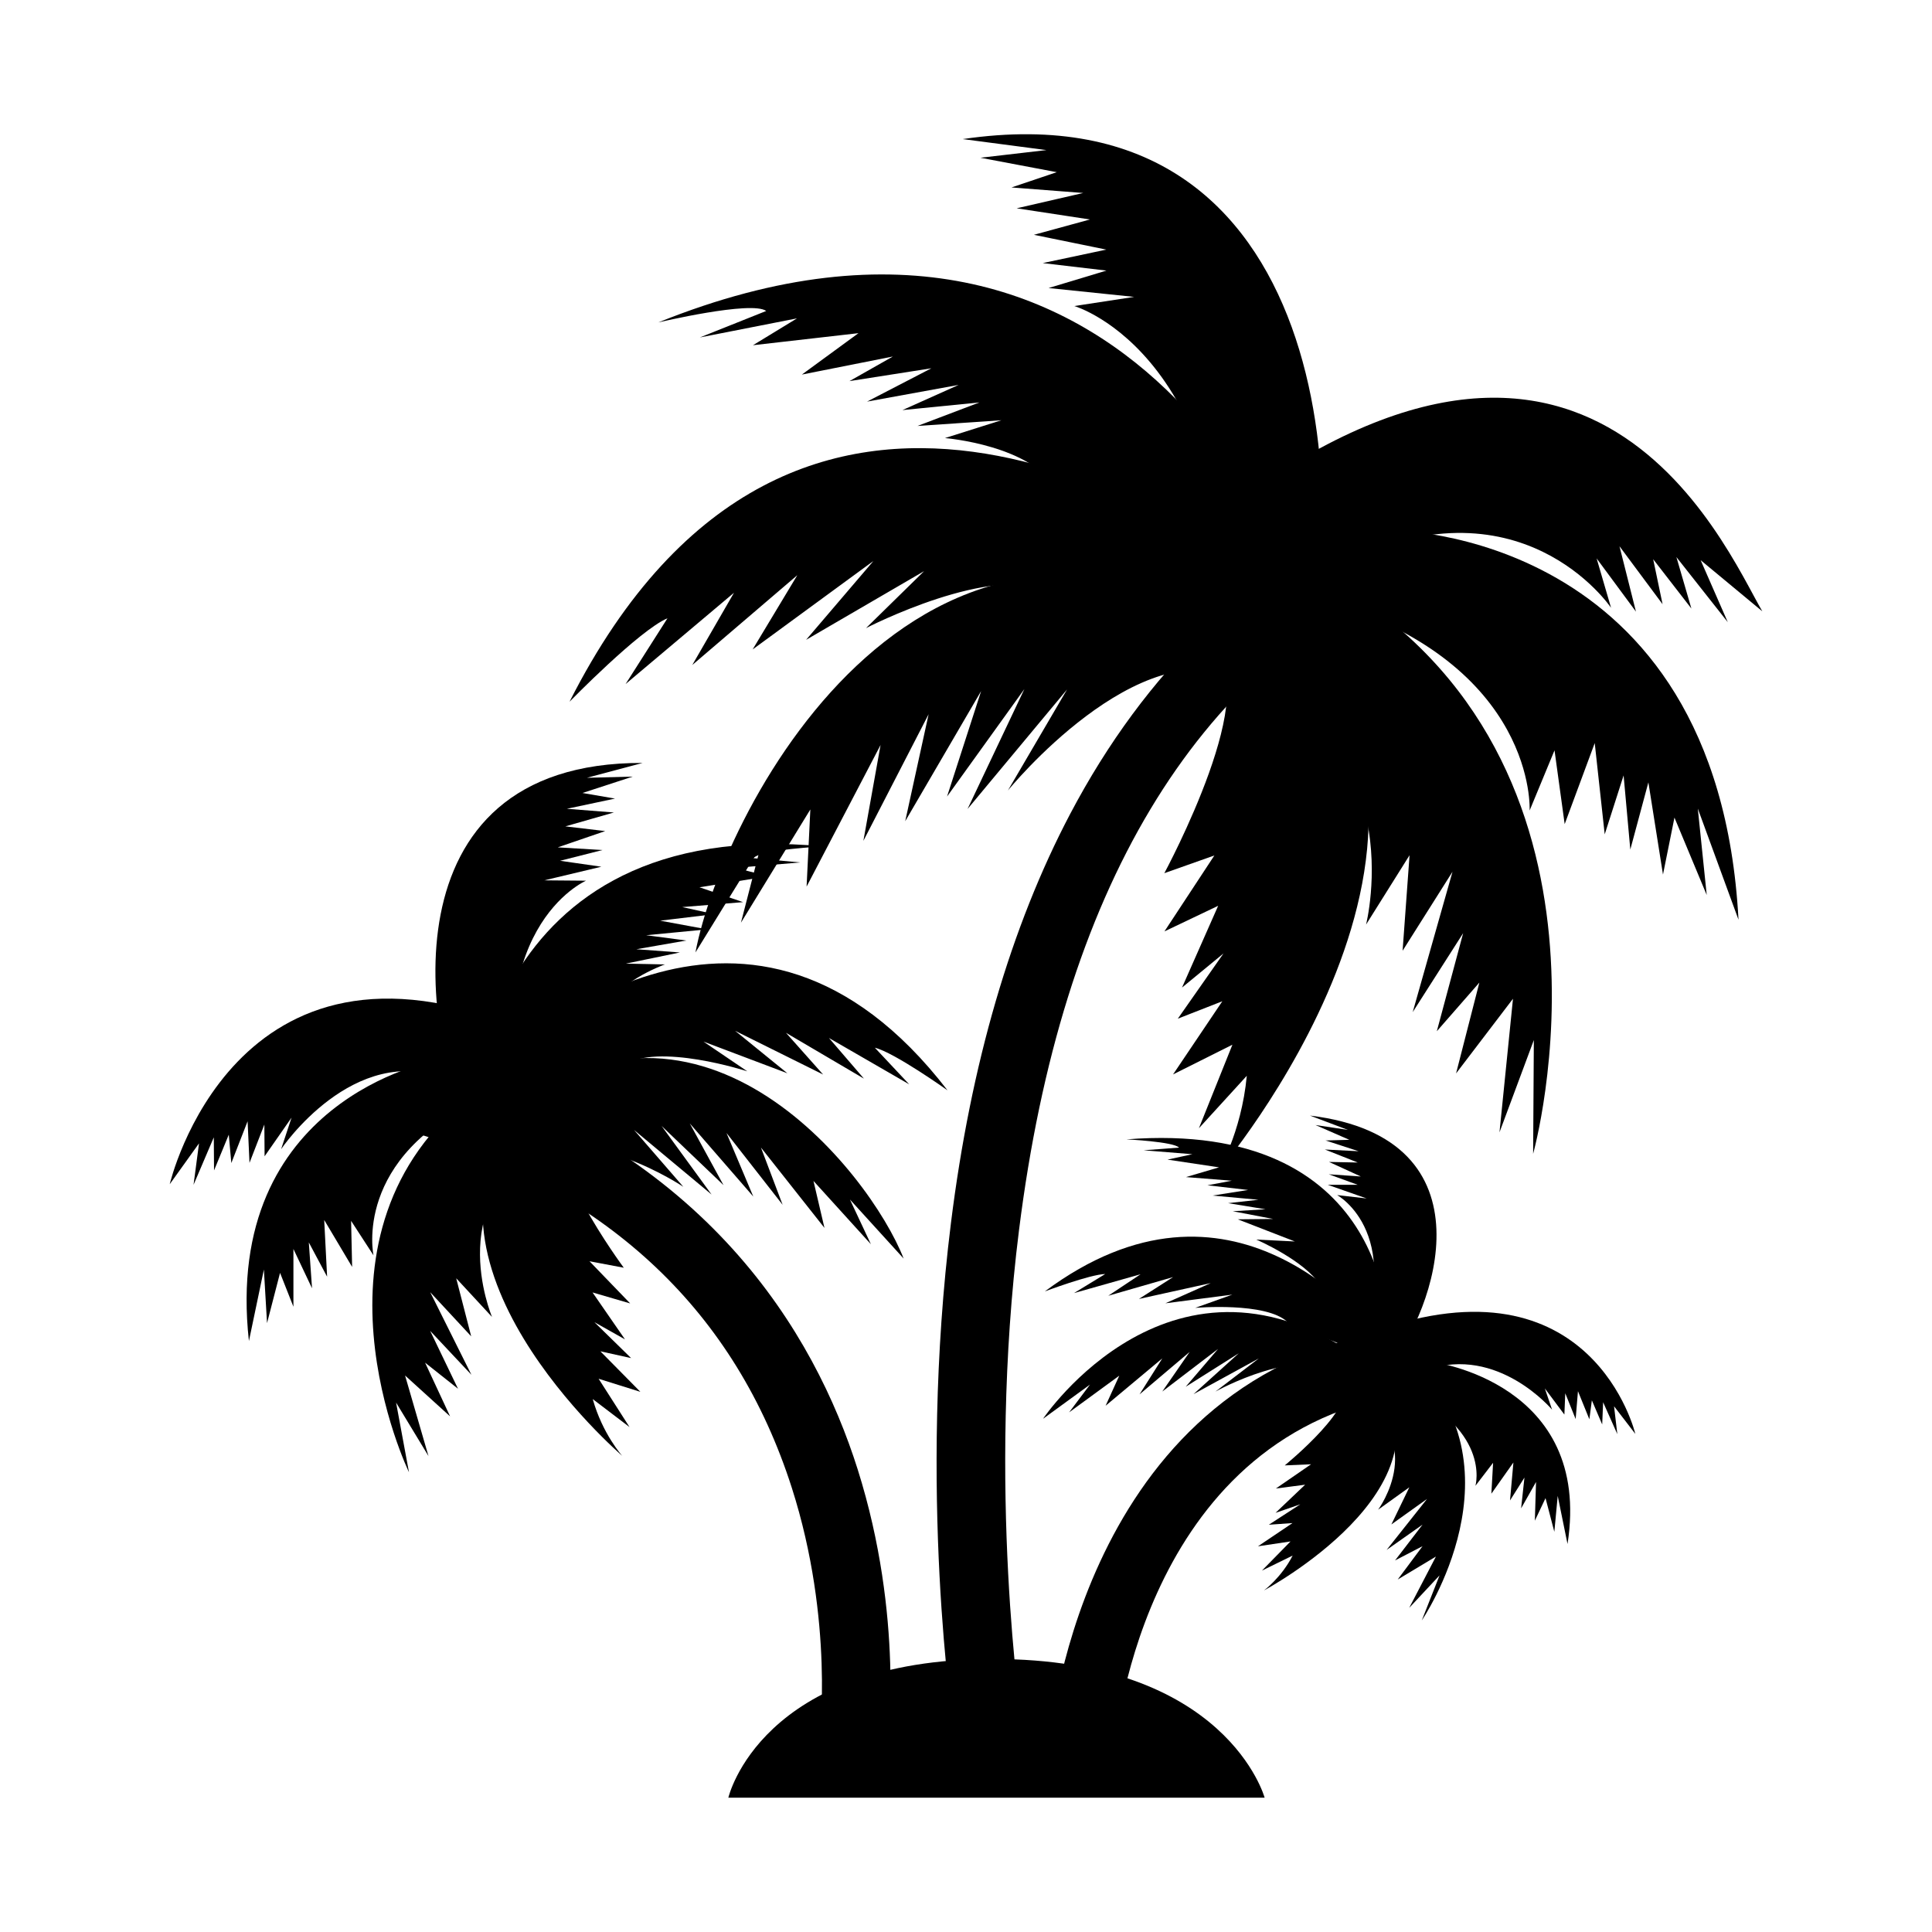 <?xml version="1.0" encoding="UTF-8"?>
<!-- Uploaded to: SVG Repo, www.svgrepo.com, Generator: SVG Repo Mixer Tools -->
<svg fill="#000000" width="800px" height="800px" version="1.1" viewBox="144 144 512 512" xmlns="http://www.w3.org/2000/svg">
 <g>
  <path d="m478.77 296.7c-20.152-13.68-123.78-85.332-183.84 33.266 0 0 18.531-19.004 25.961-22.121l-11.098 17.43 28.719-24.184-11.051 19.145 27.836-23.805-11.84 19.68 32.008-23.441-17.84 20.891 31.27-18.199-15.398 15.098s33.852-17.523 49.199-9.539c-0.016 0.016 76.199 9.461 56.078-4.219z"/>
  <path d="m482.37 315.77c-92.543-62.332-146.73 42.082-154.07 80.641l17.238-27.961-5.18 20.074 18.391-30.008-0.992 20.438 19.602-37.52-4.551 25.395 17.285-33.551-6.203 28.355 20.121-34.496-9.035 27.961 20.5-28.496-15.066 31.789 26.371-31.676-15.68 26.781s34.684-42.684 61.715-29.582c27.031 13.062 9.555-8.145 9.555-8.145z"/>
  <path d="m492.18 314.81c-1.355-14.562-45.152-137.24-173.73-85.363 0 0 24.734-5.856 28.605-3.039l-17.586 7.019 25.742-5.055-11.668 7.117 27.961-3.195-15.004 10.973 24.121-4.785-11.508 6.519 21.711-3.402-17.051 8.832 24.277-4.426-14.895 6.676 20.402-2.031-16.422 6.234 22.23-1.512-14.941 4.723s23.379 1.875 29.82 14.059l-36.273-2.723s31.66 3.227 50.176 11.73c18.516 8.5 4.094 32.559 4.094 32.559s51.328 13.652 49.941-0.91z"/>
  <path d="m489.3 320.32c12.266-38.352 9.84-154.2-90.168-139.46l22.184 2.914-17.492 2.031 20.23 3.824-11.996 4.047 19.004 1.465-17.633 4.062 19.414 2.961-14.848 4.062 19.176 3.922-16.832 3.574 16.879 1.984-15.332 4.625 22.672 2.348-15.855 2.426s45.594 13.195 40.461 100.32c0.02-0.004 15.605 18.797 20.137-5.106z"/>
  <path d="m482.46 306.7c62.613 56.113-15.777 148.01-15.777 148.01s6.297-10.344 7.731-25.617l-12.691 13.902 8.879-22.137-15.727 7.871 13.051-19.383-11.793 4.613 12.105-17.285-10.988 9.035 9.574-21.664-14.234 6.785 13.227-20.121-13.258 4.691s27.598-51.121 11.684-58.535c-13.176-2.152 18.219-10.168 18.219-10.168z"/>
  <path d="m468.3 323.21c50.82 13.98 37.723 65.809 37.723 65.809l11.523-18.375-1.844 25.316 13.227-20.941-10.547 37.203 13.367-20.926-6.977 25.992 11.273-12.895-6.172 24.074 15.082-19.789-3.574 35.398 9.102-24.449-0.188 30.148s28.969-103.56-53.137-151.77c0.016 0-54.57 18.105-28.859 25.207z"/>
  <path d="m576.05 369.14-1.777-19.648-5.008 15.617-2.644-24.184-7.965 21.477-2.691-19.555-6.598 15.949s2.062-38.527-53.844-55.594c-20.137-12.391 17.129-18.656 17.129-18.656s86.512-0.52 92.07 103.19l-10.785-29.457 2.363 22.906-8.551-20.516-3.039 15.098-3.871-24.434"/>
  <path d="m567.12 291.98 10.422 14.105-4.359-17.32 11.414 15.352-2.488-11.918 10.125 13.066-3.969-13.633 13.617 17.254-7.195-16.438 16.344 13.555c-10.125-17.301-47.531-107-154.26-17.461 0 0 24.262 33.348 41.359 5.481 48.68-24.922 72.816 11.051 72.816 11.051z"/>
  <path d="m396.91 603.65c-0.395-2.613-9.777-64.504-0.898-135.55 5.242-42.082 15.887-78.547 31.582-108.38 19.98-37.91 48.176-65.164 83.805-80.926l7.336 16.547c-58.129 25.742-93.363 84.5-104.68 174.6-8.629 68.598 0.676 130.3 0.77 130.91z"/>
  <path d="m511.92 501.18c-6.863-8.312-41.832-51.562-91.031-14.941 0 0 12.012-4.519 16.012-4.613l-8.281 5.055 17.648-4.992-8.566 5.699 17.176-4.945-9.055 5.793 19.035-4.203-12.012 5.352 17.742-2.297-9.84 3.512s18.797-1.637 24.449 3.746c0.008 0.004 33.574 15.168 26.723 6.836z"/>
  <path d="m505.47 504.7c-50.363-36.414-85.051 15.289-85.051 15.289l12.438-9.055-5.527 7.352 13.289-9.715-3.621 7.965 15.02-12.547-6.031 9.539 13.289-11.258-7.258 10.5 14.785-11.289-8.582 10.027 14.074-8.879-11.996 10.832 17.301-9.461-11.492 8.785s22.906-12.816 33.645-4.441c10.707 8.434 5.719-3.644 5.719-3.644z"/>
  <path d="m511.37 500.43c1.605-5.953-0.25-59.812-68.863-54.488 0 0 12.547 0.613 13.949 2.188l-9.383 0.707 12.926 1.039-6.598 1.434 13.664 2.047-8.77 2.582 12.137 0.961-6.438 1.211 10.77 1.242-9.398 1.48 12.137 1.117-8.047 0.898 9.918 1.621-8.676 0.52 10.707 2.047-9.383 0.094 15.129 5.871-10.219-0.504s12.926 5.574 17.02 12.203c7.445 5.574-6.297 10.156-6.297 10.156 0.004 0 22.141 11.527 23.715 5.574z"/>
  <path d="m512.3 505.67c11.684-13.777 28.324-60.016-21.145-66.031l10.043 3.793-8.582-1.289 8.973 3.922-6.297 0.172 8.754 2.852-8.941-0.457 8.723 3.449-7.621-0.156 8.422 3.856-8.484-0.582 7.652 2.785h-7.934l10.312 3.621-7.824-0.898s19.461 10.629 3.652 44.586c0 0 4.488 9.32 10.297 0.379z"/>
  <path d="m509.14 508.62c20.906 29.691-30.164 56.852-30.164 56.852s4.566-3.352 7.59-9.227l-8.141 3.984 7.574-7.731-8.629 1.289 9.148-6.156-6.266 0.441 8.344-5.414-6.566 2.266 7.84-7.461-7.746 1.008 9.32-6.422-6.977 0.301s20.875-17.004 14.516-21.836c-5.902-2.445 10.156-1.895 10.156-1.895z"/>
  <path d="m501.52 513.48c21.82 11.586 7.699 30.605 7.699 30.605l8.266-5.934-4.754 9.84 9.445-6.754-10.707 13.508 9.523-6.707-7.289 9.492 7.289-3.777-6.582 8.832 10.125-6.078-7.086 13.602 8.047-8.613-4.707 11.934s27.93-40.887-3.387-69.746c0.004-0.012-26.902 3.941-15.883 9.797z"/>
  <path d="m547.11 543.73 0.883-8.156-3.824 6.062 0.898-10.059-5.84 8.266 0.457-8.188-4.676 6.094s4.488-15.617-21.27-26.246c-8.723-6.375 10.043-6.535 10.043-6.535s42.273 5.449 35.629 48.207l-2.598-12.738-0.898 9.508-2.332-8.926-2.832 5.984 0.316-10.266"/>
  <path d="m558.81 513.23 2.754 6.832 0.613-7.383 3.023 7.445 0.66-5.023 2.738 6.391 0.25-5.887 3.762 8.453-0.867-7.383 5.637 7.32s-11.32-47.848-69.367-27.16c0 0 1.793 19.191 14.137 10.172 18.844-6.519 33.172 10.578 33.172 10.578l-1.922-5.637 5.18 6.926z"/>
  <path d="m309.11 426.4c9.086-6.25 32.938 1.512 32.938 1.512l-11.637-7.887 22.262 8.406-13.84-11.242 23.301 11.57-9.84-11.051 20.656 12.137-9.273-10.77 21.27 12.281-9.102-9.699c5.164 1.258 19.254 11.289 19.254 11.289-51.941-67.449-111.21-14.391-122.76-4.203-11.566 10.156 36.77-2.344 36.77-2.344z"/>
  <path d="m282.88 451.32c16.043-10.406 42.211 7.195 42.211 7.195l-13.066-15.066 20.547 17.113-13.242-18.168 16.406 15.68-8.941-16.359 16.832 19.383-7.102-16.848 14.879 19.035-5.746-15.176 16.832 21.301-2.914-12.453 15.223 16.781-5.559-11.855 14.234 15.648c-8.988-23.004-55.562-82.262-108.66-35.895-0.008 0.016-7.988 20.074 8.07 9.684z"/>
  <path d="m300.57 440.84s-13.648-11.777-3.606-20.012c10.078-8.234 29.426-15.617 29.426-15.617l-22.34 7.871c1.746-8.344 16.121-13.492 16.121-13.492l-10.312-0.219 14.328-2.961-11.539-0.852 13.242-2.312-10.645-1.402 16.152-1.559-12.438-2.297 14.344-1.73-8.5-1.875 16.121-1.309-11.555-3.938 18.262-2.914-8.723-2.234 17.191-1.434-12.438-1.133c1.906-2.312 18.609-3.117 18.609-3.117-90.906-8.613-95.266 71.746-93.379 80.625 1.891 8.883 31.676-8.09 31.676-8.09z"/>
  <path d="m283.37 445.72c-13.539-55.625 15.934-68.328 15.934-68.328l-11.066-0.094 15.129-3.606-10.941-1.574 11.242-2.852-11.855-0.707 12.578-4.312-10.566-1.246 12.863-3.684-12.469-0.977 12.77-2.707-8.629-1.48 13.32-4.344-12.137 0.316 14.77-3.938c-69.715-0.234-58 74.578-45.234 98.133 5.856 14.953 14.293 1.398 14.293 1.398z"/>
  <path d="m295.33 442.35c-9.492 5.953 13.98 37.613 13.98 37.613l-9.086-1.719 10.785 11.18-9.98-2.914 8.598 12.438-8.109-4.566 9.73 9.523-8.141-1.793 10.598 10.738-11.066-3.465 8.188 12.801-9.746-7.414c2.598 9.258 7.809 15.035 7.809 15.035s-60.867-52.176-26.465-92.102c-0.004 0.016 21.219 2.172 12.906 4.644z"/>
  <path d="m269.53 433.79c-47.879 36.777-17.145 100.38-17.145 100.38l-3.418-18.469 8.582 14.168-6.203-21.348 11.934 10.832-6.629-14.234 8.723 6.91-7.383-15.344 10.941 11.652-10.926-21.898 10.863 11.699-3.969-15.383 9.492 10.25s-14.168-33.379 17.223-46.414c15.859-6.617-22.086-12.805-22.086-12.805z"/>
  <path d="m221.76 474.99v15.305l-3.543-8.973-3.449 13.32-0.836-14.199-3.965 18.949c-7.07-63.906 48.902-74.141 48.902-74.141s24.891 0.473 13.082 9.855c-34.621 15.508-28.969 41.578-28.969 41.578l-5.938-9.145 0.27 12.203-7.398-12.438 0.77 15.035-4.848-9.086 0.852 12.156"/>
  <path d="m214.12 450.43 7.148-10.25-2.769 8.359s19.191-28.543 43.957-18.562c15.996 13.633 19.68-13.367 19.68-13.367-76.219-31.66-93.156 41.219-93.156 41.219l7.762-10.832-1.449 10.988 5.367-12.578 0.062 8.77 3.906-9.477 0.676 7.512 4.312-11.066 0.504 11.02 3.938-10.156z"/>
  <path d="m379.09 607.47-17.965-2.457c0.047-0.285 4-31.488-7.289-66.738-14.91-46.508-48.191-78.059-98.953-93.789l5.383-17.32c70.988 22.012 99.566 69.934 111.04 106.27 12.332 39.066 7.988 72.613 7.781 74.031z"/>
  <path d="m479.14 620.41h-142.12s8.438-36.762 70.266-36.762c61.809 0 71.855 36.762 71.855 36.762z"/>
  <path d="m439.36 607.82-17.285-1.164c0.062-0.93 7.195-92.574 85.742-109.27l3.606 16.941c-65.891 13.996-72 92.699-72.062 93.488z"/>
 </g>
</svg>